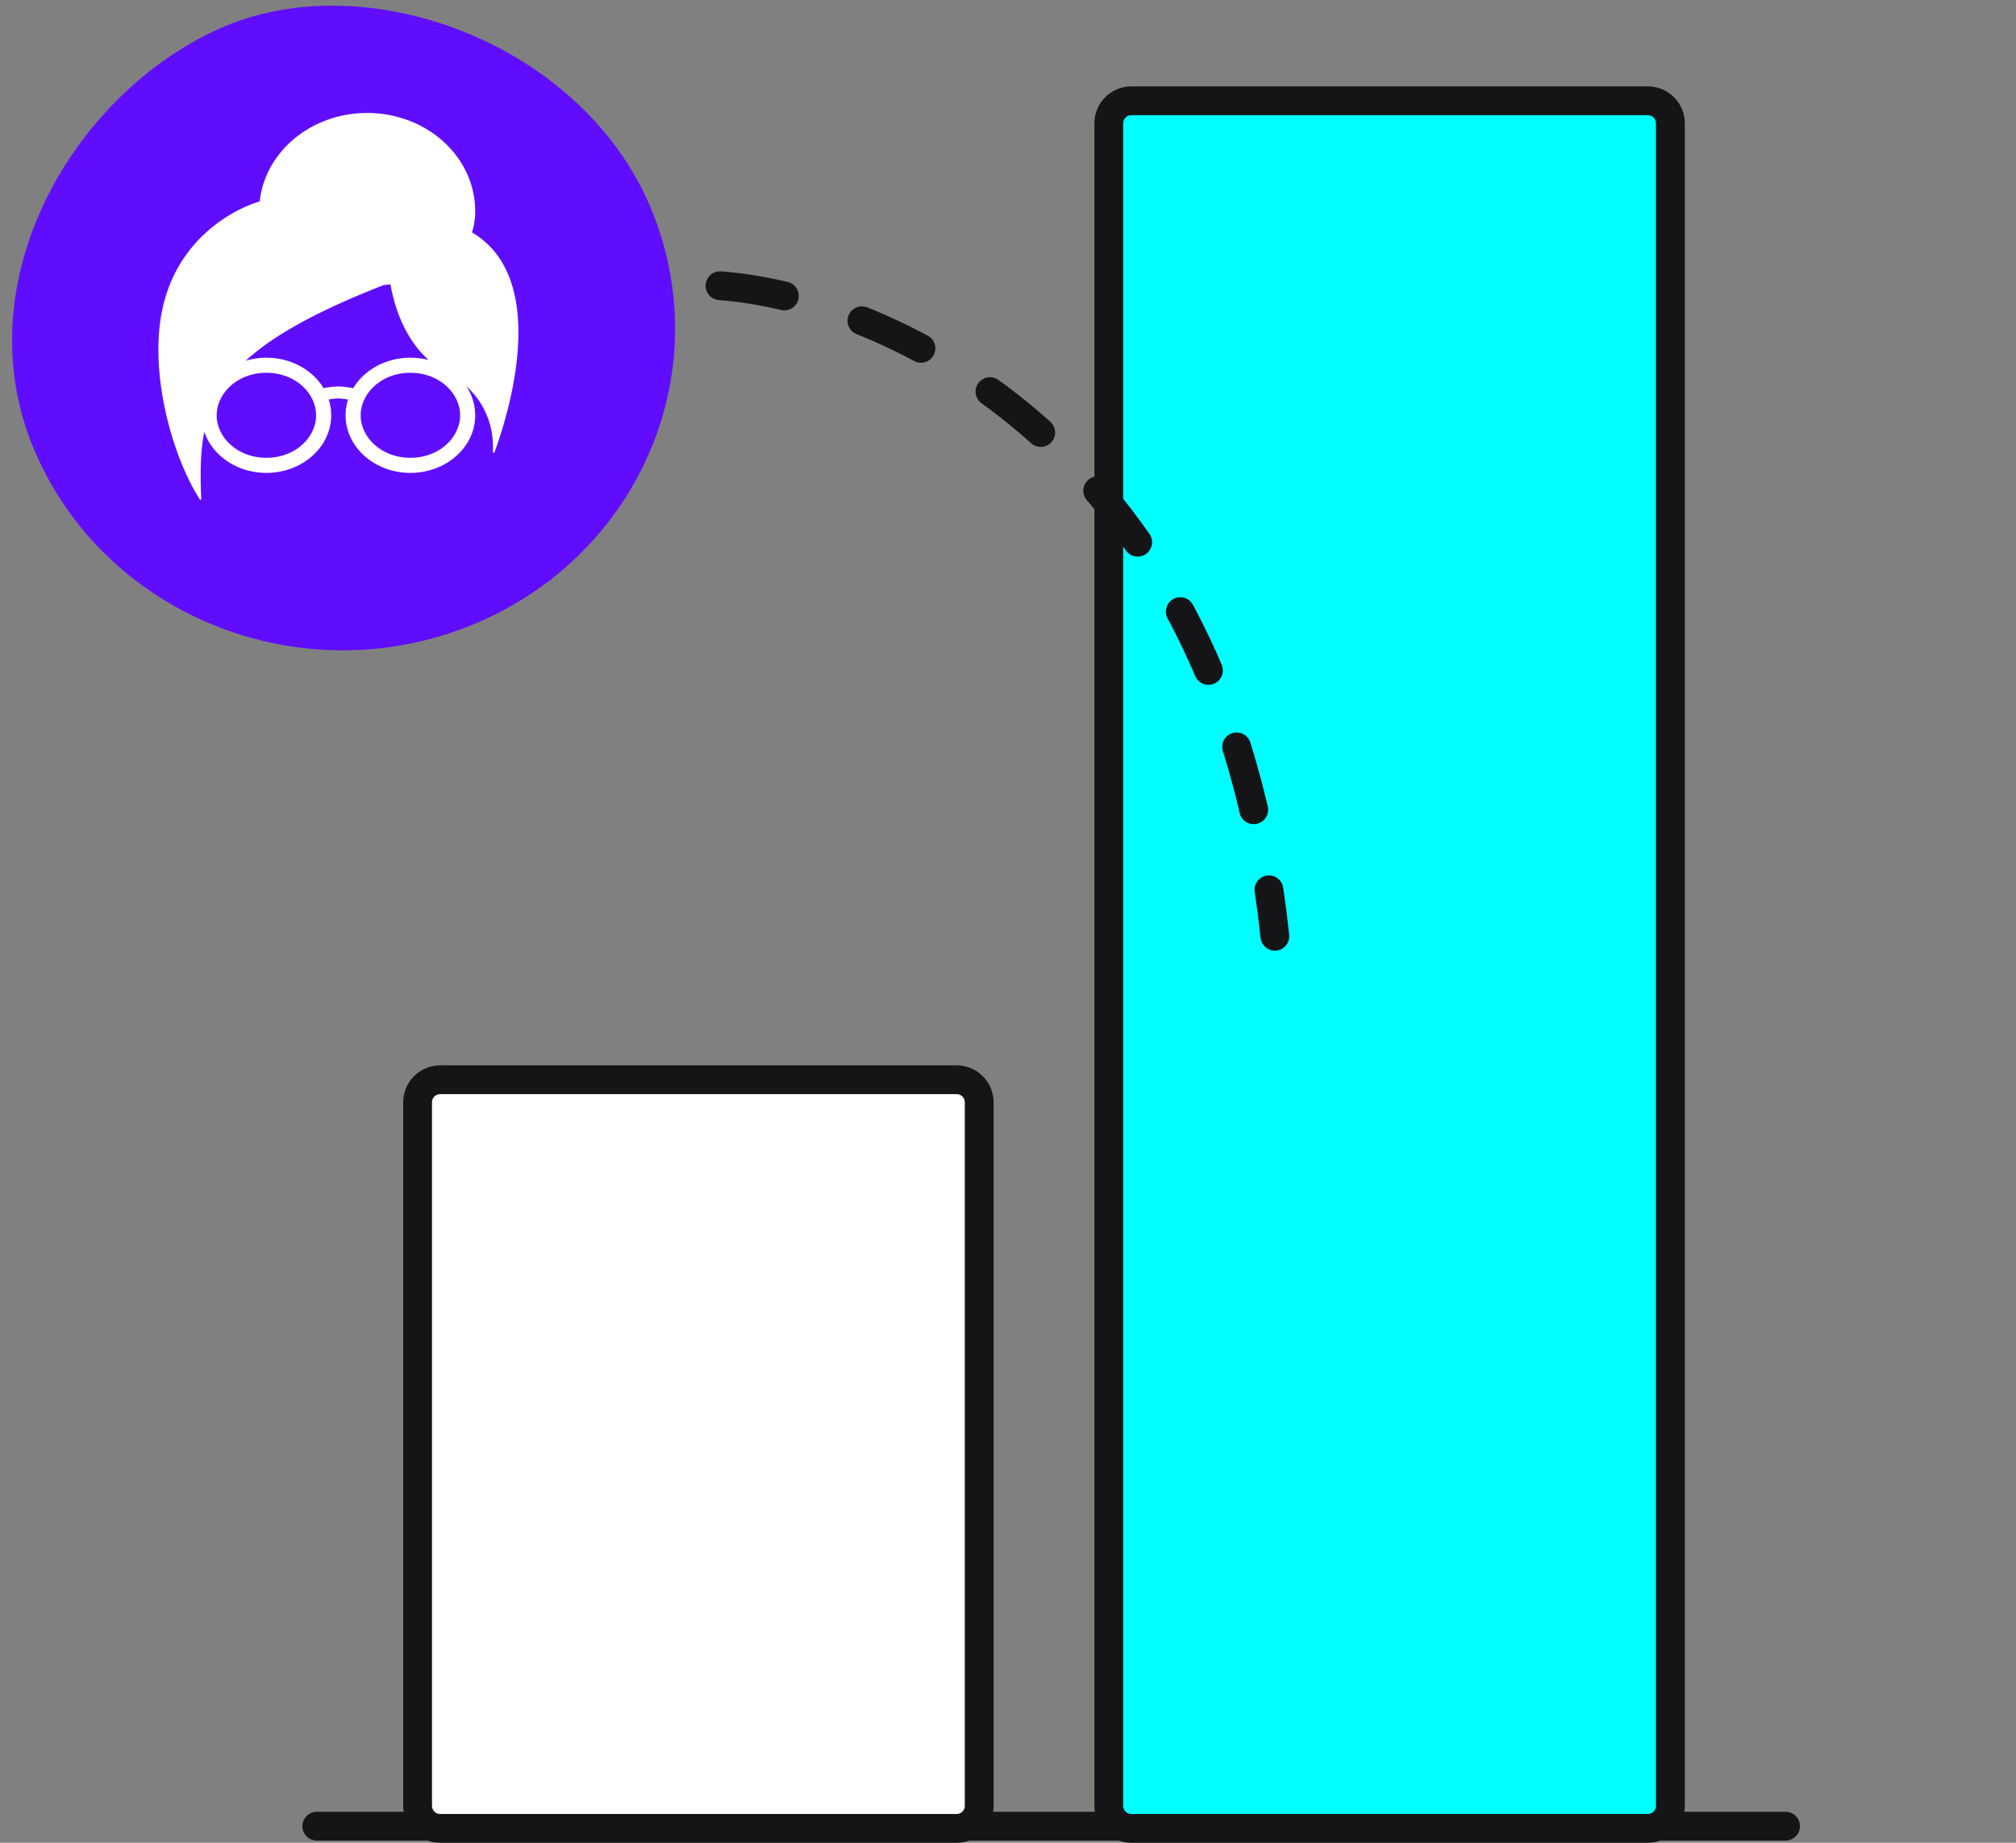 <svg width="140" height="128" fill="none" xmlns="http://www.w3.org/2000/svg"><rect width="100%" height="100%" fill="#808080" stroke="none"/><g clip-path="url(#clip0_4923_83790)"><path d="M22 126.847h102" stroke="#151417" stroke-width="2" stroke-linecap="round"/><path d="M78.566 7C77.7 7 77 7.701 77 8.566v116.868c0 .865.701 1.566 1.566 1.566h35.868c.865 0 1.566-.701 1.566-1.566V8.566C116 7.7 115.299 7 114.434 7H78.566z" fill="#0FF" stroke="#151417" stroke-width="2"/><path d="M30.566 75C29.7 75 29 75.701 29 76.566v48.868c0 .865.701 1.566 1.566 1.566h35.868c.865 0 1.566-.701 1.566-1.566V76.566C68 75.7 67.299 75 66.434 75H30.566z" fill="#fff" stroke="#151417" stroke-width="2"/><path d="M50 19.847c11.346.837 34.936 11.045 38.532 45.185" stroke="#151417" stroke-width="2" stroke-linecap="round" stroke-linejoin="round" stroke-dasharray="4.53 5.66"/><path d="M44.288 14.874c4.545 10.96-.96 23.394-12.294 27.77-11.335 4.376-24.208-.962-28.753-11.923C-1.304 19.759 5.83 7.388 15.535 2.95c9.703-4.439 24.208.961 28.753 11.923z" fill="#600DFF" stroke="#600DFF" stroke-width="2" stroke-linecap="round" stroke-linejoin="round"/><path fill-rule="evenodd" clip-rule="evenodd" d="M33 14.666a4.73 4.73 0 01-.223 1.474c5.602 3.315 2.37 13.094 1.563 15.273-.022.059-.118.028-.114-.034.073-1.15-.196-3.058-1.843-4.554A3.65 3.65 0 0133 28.847c0 2.21-2.015 4-4.5 4s-4.5-1.79-4.5-4c0-.38.06-.746.17-1.094a4.619 4.619 0 00-.688-.076c-.172 0-.417.032-.654.073.112.348.172.716.172 1.097 0 2.21-2.015 4-4.5 4-2.037 0-3.758-1.203-4.312-2.853-.286 1.42-.281 2.95-.214 4.667.002.053-.064.078-.093.034-1.936-2.99-3.735-9.255-2.445-13.868 1.19-4.26 4.603-6.23 6.6-6.836.373-3.45 3.573-6.144 7.464-6.144 4.142 0 7.5 3.053 7.5 6.82zm-15.936 10.39a5.01 5.01 0 011.436-.209c1.717 0 3.209.855 3.968 2.111l.03-.005c.268-.048.65-.106.984-.106.334 0 .727.058 1.003.107l.045.008c.758-1.259 2.252-2.115 3.97-2.115.44 0 .865.056 1.266.16-1.706-1.52-2.392-3.778-2.65-5.254-.156.018-.312.034-.468.047-4.698 1.835-7.692 3.523-9.584 5.255zm4.888 3.791c0 1.518-1.426 2.952-3.452 2.952s-3.452-1.434-3.452-2.952 1.426-2.952 3.452-2.952 3.452 1.434 3.452 2.952zm10 0c0 1.518-1.426 2.952-3.452 2.952s-3.452-1.434-3.452-2.952 1.426-2.952 3.452-2.952 3.452 1.434 3.452 2.952z" fill="#fff"/></g><defs><clipPath id="clip0_4923_83790"><path fill="#fff" d="M0 0h140v128H0z"/></clipPath></defs></svg>